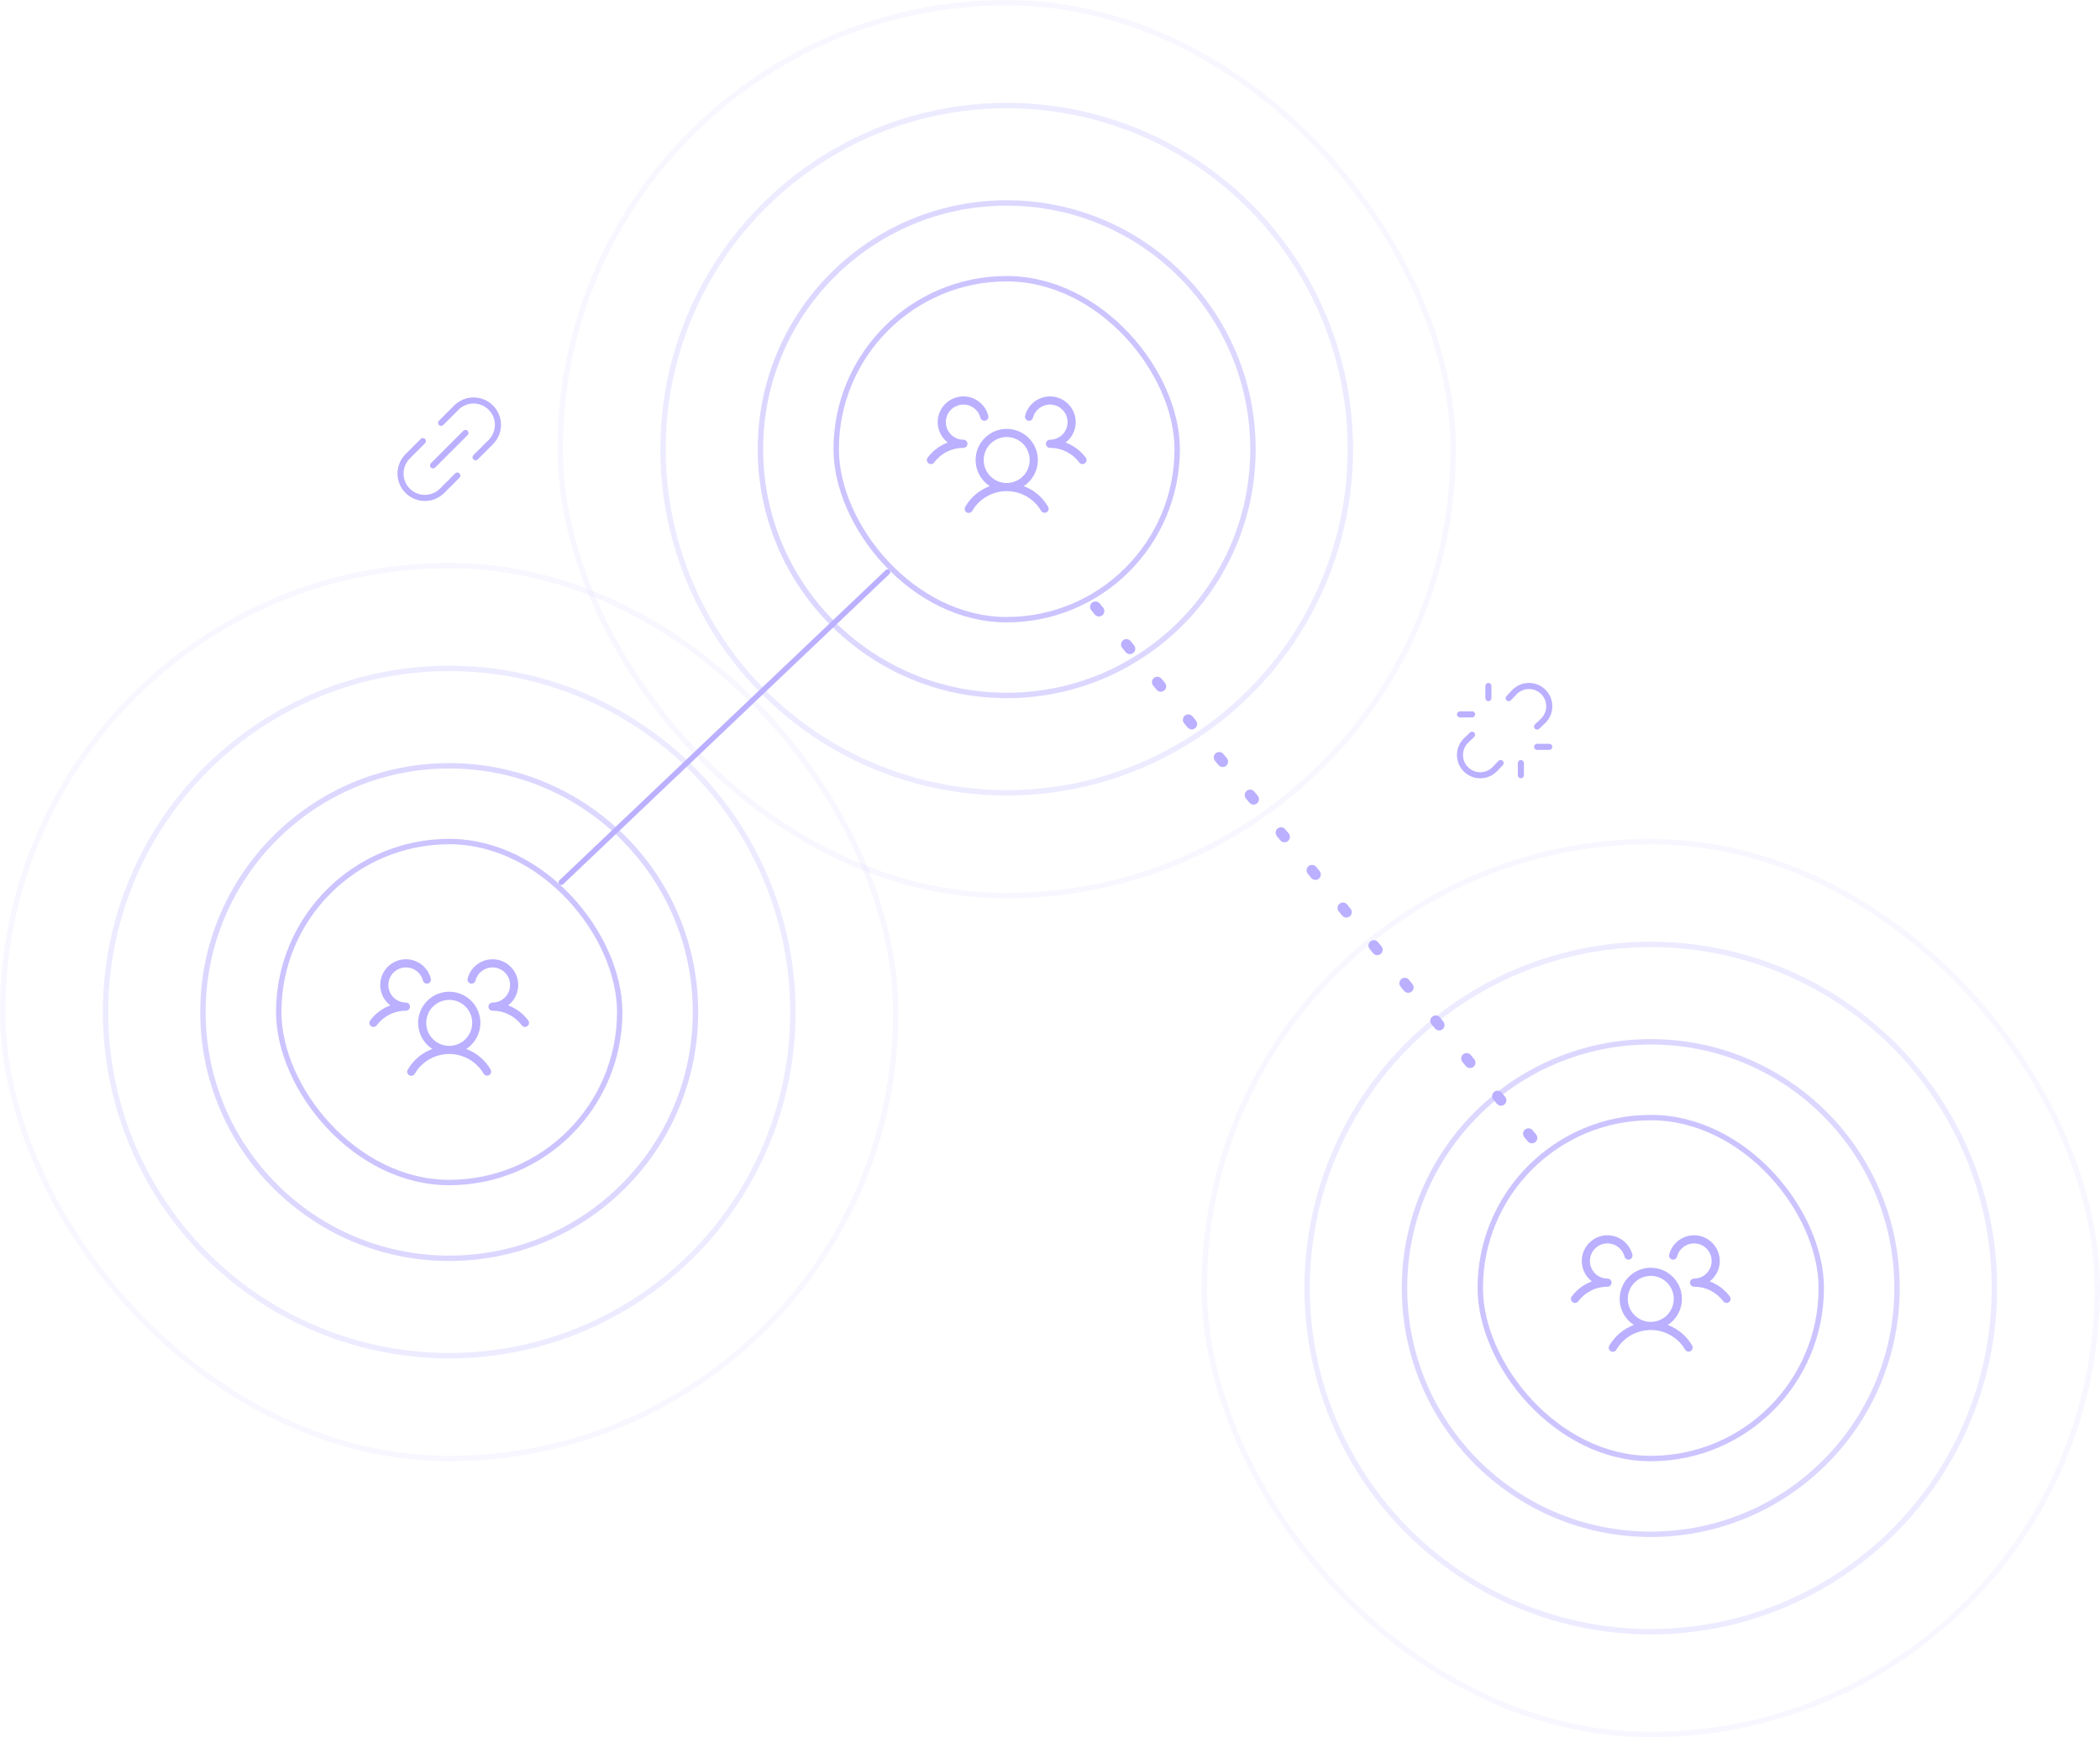 <svg width="388" height="321" viewBox="0 0 388 321" fill="none" xmlns="http://www.w3.org/2000/svg">
<rect x="0.5" y="104.5" width="165" height="165" rx="82.5" stroke="#BAB0FF" stroke-opacity="0.1"/>
<circle cx="83" cy="187" r="63.5" stroke="#BAB0FF" stroke-opacity="0.25"/>
<rect x="51.5" y="155.5" width="63" height="63" rx="31.5" stroke="#BAB0FF" stroke-opacity="0.75"/>
<path d="M97.45 189.6C97.371 189.659 97.281 189.702 97.186 189.727C97.091 189.751 96.991 189.756 96.894 189.743C96.796 189.729 96.703 189.696 96.618 189.645C96.533 189.595 96.459 189.529 96.4 189.45C95.774 188.609 94.959 187.926 94.022 187.457C93.084 186.988 92.049 186.746 91 186.75C90.801 186.75 90.61 186.671 90.47 186.53C90.329 186.39 90.25 186.199 90.25 186C90.25 185.801 90.329 185.61 90.47 185.47C90.61 185.329 90.801 185.25 91 185.25C91.608 185.25 92.203 185.079 92.719 184.758C93.235 184.436 93.65 183.976 93.918 183.43C94.185 182.885 94.294 182.275 94.233 181.67C94.171 181.065 93.941 180.49 93.568 180.01C93.196 179.529 92.697 179.163 92.126 178.952C91.556 178.741 90.939 178.694 90.343 178.817C89.748 178.94 89.199 179.227 88.759 179.646C88.318 180.065 88.004 180.599 87.853 181.188C87.803 181.38 87.679 181.545 87.507 181.646C87.336 181.747 87.131 181.776 86.939 181.726C86.746 181.677 86.581 181.552 86.48 181.381C86.379 181.21 86.35 181.005 86.4 180.813C86.588 180.079 86.95 179.402 87.453 178.836C87.957 178.271 88.588 177.834 89.294 177.562C90.001 177.29 90.762 177.191 91.515 177.273C92.267 177.355 92.99 177.616 93.621 178.034C94.252 178.451 94.775 179.014 95.145 179.674C95.515 180.335 95.721 181.074 95.748 181.831C95.774 182.588 95.619 183.34 95.295 184.024C94.972 184.709 94.49 185.306 93.889 185.766C95.368 186.318 96.656 187.285 97.6 188.55C97.659 188.629 97.702 188.719 97.727 188.814C97.751 188.909 97.756 189.009 97.743 189.106C97.728 189.204 97.695 189.297 97.645 189.382C97.595 189.467 97.529 189.541 97.45 189.6ZM90.649 197.625C90.698 197.71 90.73 197.804 90.743 197.902C90.756 198 90.75 198.099 90.724 198.194C90.699 198.289 90.655 198.379 90.595 198.457C90.535 198.535 90.46 198.601 90.375 198.65C90.261 198.717 90.132 198.752 90 198.751C89.868 198.751 89.739 198.717 89.625 198.651C89.511 198.585 89.416 198.49 89.35 198.376C88.698 197.272 87.769 196.356 86.656 195.72C85.542 195.084 84.281 194.75 82.999 194.75C81.716 194.75 80.456 195.084 79.342 195.72C78.228 196.356 77.299 197.272 76.647 198.376C76.601 198.466 76.536 198.545 76.458 198.609C76.379 198.673 76.289 198.721 76.192 198.749C76.095 198.777 75.993 198.785 75.892 198.773C75.792 198.761 75.695 198.729 75.608 198.678C75.52 198.627 75.444 198.56 75.383 198.479C75.322 198.398 75.278 198.305 75.254 198.207C75.23 198.109 75.227 198.007 75.243 197.907C75.259 197.807 75.296 197.712 75.35 197.626C76.371 195.871 77.971 194.525 79.875 193.819C78.835 193.144 78.041 192.15 77.612 190.987C77.183 189.823 77.141 188.552 77.493 187.363C77.845 186.174 78.572 185.131 79.566 184.389C80.559 183.647 81.766 183.246 83.006 183.246C84.246 183.246 85.453 183.647 86.447 184.389C87.44 185.131 88.167 186.174 88.519 187.363C88.872 188.552 88.83 189.823 88.401 190.987C87.971 192.15 87.178 193.144 86.138 193.819C88.036 194.528 89.63 195.873 90.649 197.625ZM83 193.25C83.841 193.25 84.662 193.001 85.361 192.534C86.06 192.067 86.605 191.403 86.927 190.626C87.248 189.85 87.332 188.995 87.168 188.171C87.004 187.346 86.6 186.589 86.005 185.995C85.411 185.4 84.654 184.996 83.829 184.832C83.005 184.668 82.15 184.752 81.374 185.074C80.597 185.395 79.933 185.94 79.466 186.639C78.999 187.338 78.75 188.159 78.75 189C78.75 190.127 79.198 191.208 79.995 192.005C80.792 192.802 81.873 193.25 83 193.25ZM75.75 186C75.75 185.801 75.671 185.61 75.53 185.47C75.39 185.329 75.199 185.25 75 185.25C74.392 185.25 73.797 185.079 73.281 184.758C72.765 184.436 72.35 183.976 72.083 183.43C71.815 182.885 71.706 182.275 71.768 181.67C71.829 181.066 72.059 180.49 72.432 180.01C72.804 179.529 73.303 179.163 73.873 178.952C74.443 178.741 75.061 178.694 75.656 178.817C76.251 178.939 76.8 179.226 77.241 179.645C77.681 180.064 77.995 180.598 78.147 181.186C78.172 181.282 78.215 181.371 78.275 181.45C78.334 181.529 78.408 181.595 78.493 181.645C78.578 181.695 78.671 181.728 78.769 181.742C78.867 181.755 78.966 181.75 79.061 181.725C79.157 181.7 79.246 181.657 79.325 181.598C79.404 181.539 79.47 181.465 79.52 181.38C79.57 181.295 79.603 181.201 79.617 181.103C79.63 181.006 79.625 180.907 79.6 180.811C79.412 180.078 79.05 179.401 78.547 178.835C78.043 178.27 77.412 177.833 76.706 177.561C75.999 177.289 75.238 177.19 74.485 177.272C73.733 177.354 73.01 177.615 72.379 178.032C71.748 178.45 71.225 179.013 70.855 179.673C70.485 180.334 70.279 181.073 70.252 181.83C70.226 182.586 70.381 183.338 70.705 184.023C71.028 184.707 71.51 185.305 72.111 185.765C70.632 186.317 69.344 187.284 68.4 188.55C68.341 188.629 68.298 188.719 68.273 188.814C68.249 188.909 68.244 189.009 68.257 189.106C68.272 189.204 68.305 189.297 68.355 189.382C68.405 189.467 68.471 189.541 68.55 189.6C68.629 189.659 68.719 189.702 68.814 189.727C68.909 189.751 69.009 189.756 69.106 189.743C69.204 189.729 69.297 189.696 69.382 189.645C69.467 189.595 69.541 189.529 69.6 189.45C70.226 188.609 71.041 187.926 71.978 187.457C72.916 186.988 73.951 186.746 75 186.75C75.199 186.75 75.39 186.671 75.53 186.53C75.671 186.39 75.75 186.199 75.75 186Z" fill="#BAB0FF"/>
<circle cx="83" cy="187" r="45.5" stroke="#BAB0FF" stroke-opacity="0.5"/>
<rect x="222.5" y="155.5" width="165" height="165" rx="82.5" stroke="#BAB0FF" stroke-opacity="0.1"/>
<circle cx="305" cy="238" r="63.5" stroke="#BAB0FF" stroke-opacity="0.25"/>
<rect x="273.5" y="206.5" width="63" height="63" rx="31.5" stroke="#BAB0FF" stroke-opacity="0.75"/>
<path d="M319.45 240.6C319.371 240.659 319.282 240.702 319.186 240.727C319.091 240.751 318.991 240.756 318.894 240.743C318.796 240.729 318.703 240.696 318.618 240.645C318.533 240.595 318.459 240.529 318.4 240.45C317.774 239.609 316.959 238.926 316.021 238.457C315.084 237.988 314.049 237.746 313 237.75C312.801 237.75 312.61 237.671 312.47 237.53C312.329 237.39 312.25 237.199 312.25 237C312.25 236.801 312.329 236.61 312.47 236.47C312.61 236.329 312.801 236.25 313 236.25C313.608 236.25 314.203 236.079 314.719 235.758C315.235 235.436 315.65 234.976 315.918 234.43C316.185 233.885 316.294 233.275 316.232 232.67C316.171 232.065 315.941 231.49 315.568 231.01C315.196 230.529 314.697 230.163 314.127 229.952C313.556 229.741 312.939 229.694 312.343 229.817C311.748 229.94 311.199 230.227 310.759 230.646C310.318 231.065 310.004 231.599 309.853 232.188C309.803 232.38 309.679 232.545 309.507 232.646C309.336 232.747 309.131 232.776 308.939 232.726C308.746 232.677 308.581 232.552 308.48 232.381C308.379 232.21 308.35 232.005 308.4 231.813C308.589 231.079 308.95 230.402 309.453 229.836C309.957 229.271 310.588 228.834 311.294 228.562C312.001 228.29 312.762 228.191 313.515 228.273C314.267 228.355 314.99 228.616 315.621 229.034C316.252 229.451 316.775 230.014 317.145 230.674C317.515 231.335 317.721 232.074 317.748 232.831C317.774 233.588 317.619 234.34 317.295 235.024C316.972 235.709 316.49 236.306 315.889 236.766C317.368 237.318 318.656 238.285 319.6 239.55C319.659 239.629 319.702 239.719 319.727 239.814C319.751 239.909 319.756 240.009 319.742 240.106C319.729 240.204 319.696 240.297 319.645 240.382C319.595 240.467 319.529 240.541 319.45 240.6ZM312.649 248.625C312.698 248.71 312.73 248.804 312.743 248.902C312.756 249 312.75 249.099 312.724 249.194C312.699 249.289 312.655 249.379 312.595 249.457C312.535 249.535 312.46 249.601 312.375 249.65C312.261 249.717 312.132 249.752 312 249.751C311.868 249.751 311.739 249.717 311.625 249.651C311.511 249.585 311.416 249.49 311.35 249.376C310.698 248.272 309.769 247.356 308.656 246.72C307.542 246.084 306.281 245.75 304.999 245.75C303.716 245.75 302.456 246.084 301.342 246.72C300.228 247.356 299.299 248.272 298.648 249.376C298.601 249.466 298.536 249.545 298.458 249.609C298.379 249.673 298.289 249.721 298.192 249.749C298.095 249.777 297.993 249.785 297.892 249.773C297.792 249.761 297.695 249.729 297.608 249.678C297.52 249.627 297.444 249.56 297.383 249.479C297.322 249.398 297.279 249.305 297.254 249.207C297.23 249.109 297.226 249.007 297.243 248.907C297.259 248.807 297.296 248.712 297.35 248.626C298.372 246.871 299.971 245.525 301.875 244.819C300.835 244.144 300.041 243.15 299.612 241.987C299.182 240.823 299.141 239.552 299.493 238.363C299.845 237.174 300.572 236.131 301.566 235.389C302.559 234.647 303.766 234.246 305.006 234.246C306.246 234.246 307.453 234.647 308.447 235.389C309.44 236.131 310.167 237.174 310.52 238.363C310.872 239.552 310.83 240.823 310.401 241.987C309.971 243.15 309.178 244.144 308.138 244.819C310.036 245.528 311.63 246.873 312.649 248.625ZM305 244.25C305.841 244.25 306.662 244.001 307.361 243.534C308.06 243.067 308.605 242.403 308.926 241.626C309.248 240.85 309.332 239.995 309.168 239.171C309.004 238.346 308.6 237.589 308.005 236.995C307.411 236.4 306.654 235.996 305.829 235.832C305.005 235.668 304.15 235.752 303.374 236.074C302.597 236.395 301.933 236.94 301.466 237.639C300.999 238.338 300.75 239.159 300.75 240C300.75 241.127 301.198 242.208 301.995 243.005C302.792 243.802 303.873 244.25 305 244.25ZM297.75 237C297.75 236.801 297.671 236.61 297.53 236.47C297.39 236.329 297.199 236.25 297 236.25C296.392 236.25 295.797 236.079 295.281 235.758C294.765 235.436 294.35 234.976 294.083 234.43C293.815 233.885 293.706 233.275 293.768 232.67C293.829 232.066 294.059 231.49 294.432 231.01C294.804 230.529 295.303 230.163 295.873 229.952C296.443 229.741 297.061 229.694 297.656 229.817C298.251 229.939 298.8 230.226 299.241 230.645C299.681 231.064 299.995 231.598 300.148 232.186C300.172 232.282 300.215 232.371 300.275 232.45C300.334 232.529 300.408 232.595 300.493 232.645C300.578 232.695 300.672 232.728 300.769 232.742C300.867 232.755 300.966 232.75 301.061 232.725C301.157 232.7 301.246 232.657 301.325 232.598C301.404 232.539 301.47 232.465 301.52 232.38C301.57 232.295 301.603 232.201 301.616 232.103C301.63 232.006 301.625 231.907 301.6 231.811C301.411 231.078 301.05 230.401 300.547 229.835C300.043 229.27 299.412 228.833 298.706 228.561C297.999 228.289 297.238 228.19 296.485 228.272C295.733 228.354 295.01 228.615 294.379 229.032C293.748 229.45 293.225 230.013 292.855 230.673C292.485 231.334 292.279 232.073 292.252 232.83C292.226 233.586 292.381 234.338 292.705 235.023C293.028 235.707 293.51 236.305 294.111 236.765C292.632 237.317 291.344 238.284 290.4 239.55C290.341 239.629 290.298 239.719 290.273 239.814C290.249 239.909 290.244 240.009 290.258 240.106C290.271 240.204 290.304 240.297 290.355 240.382C290.405 240.467 290.471 240.541 290.55 240.6C290.629 240.659 290.718 240.702 290.814 240.727C290.909 240.751 291.009 240.756 291.106 240.743C291.204 240.729 291.297 240.696 291.382 240.645C291.467 240.595 291.541 240.529 291.6 240.45C292.226 239.609 293.041 238.926 293.979 238.457C294.916 237.988 295.951 237.746 297 237.75C297.199 237.75 297.39 237.671 297.53 237.53C297.671 237.39 297.75 237.199 297.75 237Z" fill="#BAB0FF"/>
<circle cx="305" cy="238" r="45.5" stroke="#BAB0FF" stroke-opacity="0.5"/>
<rect x="103.5" y="0.5" width="165" height="165" rx="82.5" stroke="#BAB0FF" stroke-opacity="0.1"/>
<circle cx="186" cy="83" r="63.5" stroke="#BAB0FF" stroke-opacity="0.25"/>
<rect x="154.5" y="51.5" width="63" height="63" rx="31.5" stroke="#BAB0FF" stroke-opacity="0.75"/>
<path d="M200.45 85.6C200.371 85.659 200.282 85.702 200.186 85.727C200.091 85.751 199.991 85.756 199.894 85.743C199.796 85.729 199.703 85.696 199.618 85.645C199.533 85.595 199.459 85.529 199.4 85.45C198.774 84.609 197.959 83.926 197.021 83.457C196.084 82.988 195.049 82.746 194 82.75C193.801 82.75 193.61 82.671 193.47 82.53C193.329 82.39 193.25 82.199 193.25 82C193.25 81.801 193.329 81.61 193.47 81.47C193.61 81.329 193.801 81.25 194 81.25C194.608 81.25 195.203 81.079 195.719 80.758C196.235 80.436 196.65 79.976 196.918 79.43C197.185 78.885 197.294 78.275 197.232 77.67C197.171 77.065 196.941 76.49 196.568 76.01C196.196 75.529 195.697 75.163 195.127 74.952C194.556 74.741 193.939 74.694 193.343 74.817C192.748 74.94 192.199 75.227 191.759 75.646C191.318 76.065 191.004 76.599 190.853 77.188C190.803 77.38 190.679 77.545 190.507 77.646C190.336 77.747 190.131 77.776 189.939 77.726C189.746 77.677 189.581 77.552 189.48 77.381C189.379 77.21 189.35 77.005 189.4 76.812C189.589 76.079 189.95 75.402 190.453 74.836C190.957 74.271 191.588 73.834 192.294 73.562C193.001 73.29 193.762 73.191 194.515 73.273C195.267 73.355 195.99 73.616 196.621 74.034C197.252 74.451 197.775 75.014 198.145 75.674C198.515 76.335 198.721 77.074 198.748 77.831C198.774 78.588 198.619 79.34 198.295 80.024C197.972 80.709 197.49 81.306 196.889 81.766C198.368 82.318 199.656 83.285 200.6 84.55C200.659 84.629 200.702 84.719 200.727 84.814C200.751 84.909 200.756 85.009 200.742 85.106C200.729 85.204 200.696 85.297 200.645 85.382C200.595 85.467 200.529 85.541 200.45 85.6ZM193.649 93.625C193.698 93.71 193.73 93.805 193.743 93.902C193.756 94 193.75 94.099 193.724 94.194C193.699 94.29 193.655 94.379 193.595 94.457C193.535 94.535 193.46 94.601 193.375 94.65C193.261 94.717 193.132 94.752 193 94.751C192.868 94.751 192.739 94.717 192.625 94.651C192.511 94.585 192.416 94.49 192.35 94.376C191.698 93.272 190.769 92.356 189.656 91.72C188.542 91.084 187.281 90.75 185.999 90.75C184.716 90.75 183.456 91.084 182.342 91.72C181.228 92.356 180.299 93.272 179.648 94.376C179.601 94.466 179.536 94.545 179.458 94.609C179.379 94.673 179.289 94.721 179.192 94.749C179.095 94.777 178.993 94.785 178.892 94.773C178.792 94.761 178.695 94.729 178.608 94.678C178.52 94.627 178.444 94.559 178.383 94.479C178.322 94.398 178.279 94.305 178.254 94.207C178.23 94.109 178.226 94.007 178.243 93.907C178.259 93.807 178.296 93.712 178.35 93.626C179.372 91.871 180.971 90.525 182.875 89.819C181.835 89.144 181.041 88.15 180.612 86.987C180.182 85.823 180.141 84.552 180.493 83.363C180.845 82.174 181.572 81.131 182.566 80.389C183.559 79.647 184.766 79.246 186.006 79.246C187.246 79.246 188.453 79.647 189.447 80.389C190.44 81.131 191.167 82.174 191.52 83.363C191.872 84.552 191.83 85.823 191.401 86.987C190.971 88.15 190.178 89.144 189.138 89.819C191.036 90.528 192.63 91.873 193.649 93.625ZM186 89.25C186.841 89.25 187.662 89.001 188.361 88.534C189.06 88.067 189.605 87.403 189.926 86.626C190.248 85.85 190.332 84.995 190.168 84.171C190.004 83.347 189.6 82.589 189.005 81.995C188.411 81.4 187.654 80.996 186.829 80.832C186.005 80.668 185.15 80.752 184.374 81.074C183.597 81.395 182.933 81.94 182.466 82.639C181.999 83.338 181.75 84.159 181.75 85C181.75 86.127 182.198 87.208 182.995 88.005C183.792 88.802 184.873 89.25 186 89.25ZM178.75 82C178.75 81.801 178.671 81.61 178.53 81.47C178.39 81.329 178.199 81.25 178 81.25C177.392 81.25 176.797 81.079 176.281 80.758C175.765 80.436 175.35 79.976 175.083 79.43C174.815 78.885 174.706 78.275 174.768 77.67C174.829 77.066 175.059 76.49 175.432 76.01C175.804 75.529 176.303 75.163 176.873 74.952C177.443 74.741 178.061 74.694 178.656 74.817C179.251 74.939 179.8 75.226 180.241 75.645C180.681 76.064 180.995 76.598 181.148 77.186C181.172 77.282 181.215 77.371 181.275 77.45C181.334 77.529 181.408 77.595 181.493 77.645C181.578 77.695 181.672 77.728 181.769 77.742C181.867 77.755 181.966 77.75 182.061 77.725C182.157 77.7 182.246 77.657 182.325 77.598C182.404 77.539 182.47 77.465 182.52 77.38C182.57 77.295 182.603 77.201 182.616 77.103C182.63 77.006 182.625 76.907 182.6 76.811C182.411 76.078 182.05 75.401 181.547 74.835C181.043 74.27 180.412 73.833 179.706 73.561C178.999 73.289 178.238 73.19 177.485 73.272C176.733 73.354 176.01 73.615 175.379 74.032C174.748 74.45 174.225 75.013 173.855 75.673C173.485 76.334 173.279 77.073 173.252 77.83C173.226 78.586 173.381 79.338 173.705 80.023C174.028 80.707 174.51 81.305 175.111 81.765C173.632 82.317 172.344 83.284 171.4 84.55C171.341 84.629 171.298 84.719 171.273 84.814C171.249 84.909 171.244 85.009 171.258 85.106C171.271 85.204 171.304 85.297 171.355 85.382C171.405 85.467 171.471 85.541 171.55 85.6C171.629 85.659 171.718 85.702 171.814 85.727C171.909 85.751 172.009 85.756 172.106 85.743C172.204 85.729 172.297 85.696 172.382 85.645C172.467 85.595 172.541 85.529 172.6 85.45C173.226 84.609 174.041 83.926 174.979 83.457C175.916 82.988 176.951 82.746 178 82.75C178.199 82.75 178.39 82.671 178.53 82.53C178.671 82.39 178.75 82.199 178.75 82Z" fill="#BAB0FF"/>
<circle cx="186" cy="83" r="45.5" stroke="#BAB0FF" stroke-opacity="0.5"/>
<line x1="202.407" y1="112.138" x2="284.138" y2="211.593" stroke="#BAB0FF" stroke-width="2" stroke-linecap="round" stroke-dasharray="1 8"/>
<line x1="163.982" y1="105.707" x2="103.707" y2="163.018" stroke="#BAB0FF" stroke-linecap="round"/>
<path d="M284.75 128.25C284.153 127.654 283.344 127.319 282.501 127.318C281.657 127.317 280.848 127.65 280.25 128.245L279.157 129.388C279.106 129.444 279.045 129.489 278.977 129.52C278.909 129.552 278.835 129.57 278.76 129.573C278.685 129.575 278.61 129.563 278.54 129.537C278.47 129.51 278.406 129.469 278.351 129.418C278.297 129.366 278.254 129.304 278.224 129.235C278.194 129.166 278.178 129.092 278.177 129.016C278.176 128.941 278.191 128.867 278.219 128.797C278.248 128.728 278.29 128.665 278.343 128.612L279.441 127.461L279.45 127.45C280.259 126.641 281.356 126.187 282.5 126.187C283.644 126.187 284.741 126.641 285.55 127.45C286.358 128.259 286.813 129.356 286.813 130.5C286.813 131.644 286.358 132.741 285.55 133.55L285.539 133.559L284.388 134.657C284.335 134.71 284.272 134.752 284.202 134.781C284.133 134.809 284.058 134.823 283.983 134.823C283.908 134.822 283.834 134.806 283.765 134.776C283.696 134.746 283.634 134.703 283.582 134.648C283.53 134.594 283.49 134.53 283.463 134.46C283.437 134.389 283.424 134.315 283.427 134.239C283.43 134.164 283.448 134.091 283.479 134.023C283.511 133.954 283.556 133.893 283.612 133.843L284.758 132.75C285.353 132.151 285.685 131.342 285.684 130.498C285.682 129.655 285.346 128.846 284.75 128.25ZM276.839 140.616L275.75 141.758C275.454 142.054 275.102 142.289 274.716 142.449C274.329 142.61 273.914 142.692 273.496 142.692C273.077 142.692 272.663 142.61 272.276 142.449C271.889 142.289 271.538 142.054 271.241 141.758C270.644 141.161 270.308 140.35 270.308 139.504C270.308 138.659 270.644 137.848 271.241 137.25L272.388 136.156C272.491 136.052 272.55 135.912 272.552 135.765C272.553 135.618 272.497 135.477 272.396 135.371C272.295 135.265 272.156 135.202 272.01 135.197C271.863 135.192 271.721 135.244 271.612 135.342L270.461 136.441L270.45 136.45C269.641 137.259 269.187 138.356 269.187 139.5C269.187 140.644 269.641 141.741 270.45 142.55C271.259 143.358 272.356 143.813 273.5 143.813C274.644 143.813 275.741 143.358 276.55 142.55L276.559 142.539L277.657 141.388C277.71 141.335 277.752 141.272 277.781 141.202C277.809 141.133 277.823 141.058 277.823 140.983C277.822 140.908 277.806 140.834 277.776 140.765C277.746 140.696 277.703 140.634 277.648 140.582C277.594 140.53 277.53 140.49 277.46 140.463C277.389 140.437 277.315 140.424 277.239 140.427C277.164 140.43 277.091 140.448 277.023 140.479C276.954 140.511 276.893 140.556 276.843 140.612L276.839 140.616ZM286.25 137.437H284C283.851 137.437 283.708 137.497 283.602 137.602C283.497 137.708 283.437 137.851 283.437 138C283.437 138.149 283.497 138.292 283.602 138.398C283.708 138.503 283.851 138.562 284 138.562H286.25C286.399 138.562 286.542 138.503 286.648 138.398C286.753 138.292 286.812 138.149 286.812 138C286.812 137.851 286.753 137.708 286.648 137.602C286.542 137.497 286.399 137.437 286.25 137.437ZM269.75 132.562H272C272.149 132.562 272.292 132.503 272.398 132.398C272.503 132.292 272.562 132.149 272.562 132C272.562 131.851 272.503 131.708 272.398 131.602C272.292 131.497 272.149 131.437 272 131.437H269.75C269.601 131.437 269.458 131.497 269.352 131.602C269.247 131.708 269.187 131.851 269.187 132C269.187 132.149 269.247 132.292 269.352 132.398C269.458 132.503 269.601 132.562 269.75 132.562ZM281 140.437C280.851 140.437 280.708 140.497 280.602 140.602C280.497 140.708 280.437 140.851 280.437 141V143.25C280.437 143.399 280.497 143.542 280.602 143.648C280.708 143.753 280.851 143.812 281 143.812C281.149 143.812 281.292 143.753 281.398 143.648C281.503 143.542 281.562 143.399 281.562 143.25V141C281.562 140.851 281.503 140.708 281.398 140.602C281.292 140.497 281.149 140.437 281 140.437ZM275 129.562C275.149 129.562 275.292 129.503 275.398 129.398C275.503 129.292 275.562 129.149 275.562 129V126.75C275.562 126.601 275.503 126.458 275.398 126.352C275.292 126.247 275.149 126.187 275 126.187C274.851 126.187 274.708 126.247 274.602 126.352C274.497 126.458 274.437 126.601 274.437 126.75V129C274.437 129.149 274.497 129.292 274.602 129.398C274.708 129.503 274.851 129.562 275 129.562Z" fill="#BAB0FF"/>
<path d="M86.398 79.601C86.451 79.654 86.492 79.716 86.52 79.784C86.549 79.852 86.563 79.925 86.563 79.999C86.563 80.073 86.549 80.147 86.52 80.215C86.492 80.283 86.451 80.345 86.398 80.397L80.398 86.397C80.293 86.501 80.15 86.56 80.002 86.559C79.853 86.559 79.711 86.499 79.606 86.395C79.501 86.29 79.442 86.148 79.441 85.999C79.44 85.851 79.498 85.708 79.602 85.602L85.602 79.602C85.654 79.55 85.716 79.508 85.785 79.48C85.853 79.452 85.926 79.437 86 79.437C86.074 79.437 86.147 79.451 86.216 79.48C86.284 79.508 86.346 79.549 86.398 79.601ZM91.081 74.919C90.131 73.971 88.843 73.438 87.501 73.438C86.158 73.438 84.871 73.971 83.921 74.919L81.101 77.736C80.996 77.841 80.937 77.984 80.937 78.134C80.937 78.283 80.996 78.426 81.101 78.532C81.207 78.637 81.35 78.697 81.499 78.697C81.649 78.697 81.792 78.637 81.897 78.532L84.716 75.714C85.455 74.975 86.457 74.56 87.501 74.56C88.546 74.56 89.547 74.975 90.286 75.714C91.025 76.452 91.44 77.454 91.44 78.499C91.44 79.543 91.025 80.545 90.286 81.283L87.466 84.102C87.414 84.155 87.372 84.217 87.344 84.285C87.316 84.353 87.301 84.426 87.301 84.5C87.301 84.574 87.316 84.647 87.344 84.716C87.372 84.784 87.414 84.846 87.466 84.898C87.518 84.951 87.58 84.992 87.649 85.02C87.717 85.049 87.79 85.063 87.864 85.063C87.938 85.063 88.011 85.049 88.079 85.02C88.148 84.992 88.21 84.951 88.262 84.898L91.081 82.079C91.551 81.609 91.924 81.051 92.179 80.437C92.433 79.822 92.564 79.164 92.564 78.499C92.564 77.834 92.433 77.175 92.179 76.561C91.924 75.947 91.551 75.389 91.081 74.919ZM84.102 87.466L81.283 90.286C80.545 91.025 79.543 91.44 78.498 91.44C77.454 91.44 76.452 91.025 75.714 90.286C74.975 89.547 74.56 88.546 74.56 87.501C74.56 86.457 74.975 85.455 75.714 84.716L78.532 81.897C78.637 81.792 78.697 81.649 78.697 81.499C78.697 81.35 78.637 81.207 78.532 81.101C78.426 80.996 78.283 80.937 78.134 80.937C77.984 80.937 77.841 80.996 77.736 81.101L74.923 83.921C73.974 84.87 73.44 86.158 73.44 87.501C73.44 88.844 73.973 90.132 74.923 91.082C75.872 92.031 77.16 92.565 78.503 92.565C79.846 92.565 81.134 92.032 82.084 91.082L84.903 88.262C85.008 88.156 85.068 88.013 85.068 87.864C85.068 87.715 85.008 87.572 84.903 87.466C84.797 87.361 84.654 87.301 84.505 87.301C84.356 87.301 84.213 87.361 84.107 87.466H84.102Z" fill="#BAB0FF"/>
</svg>
